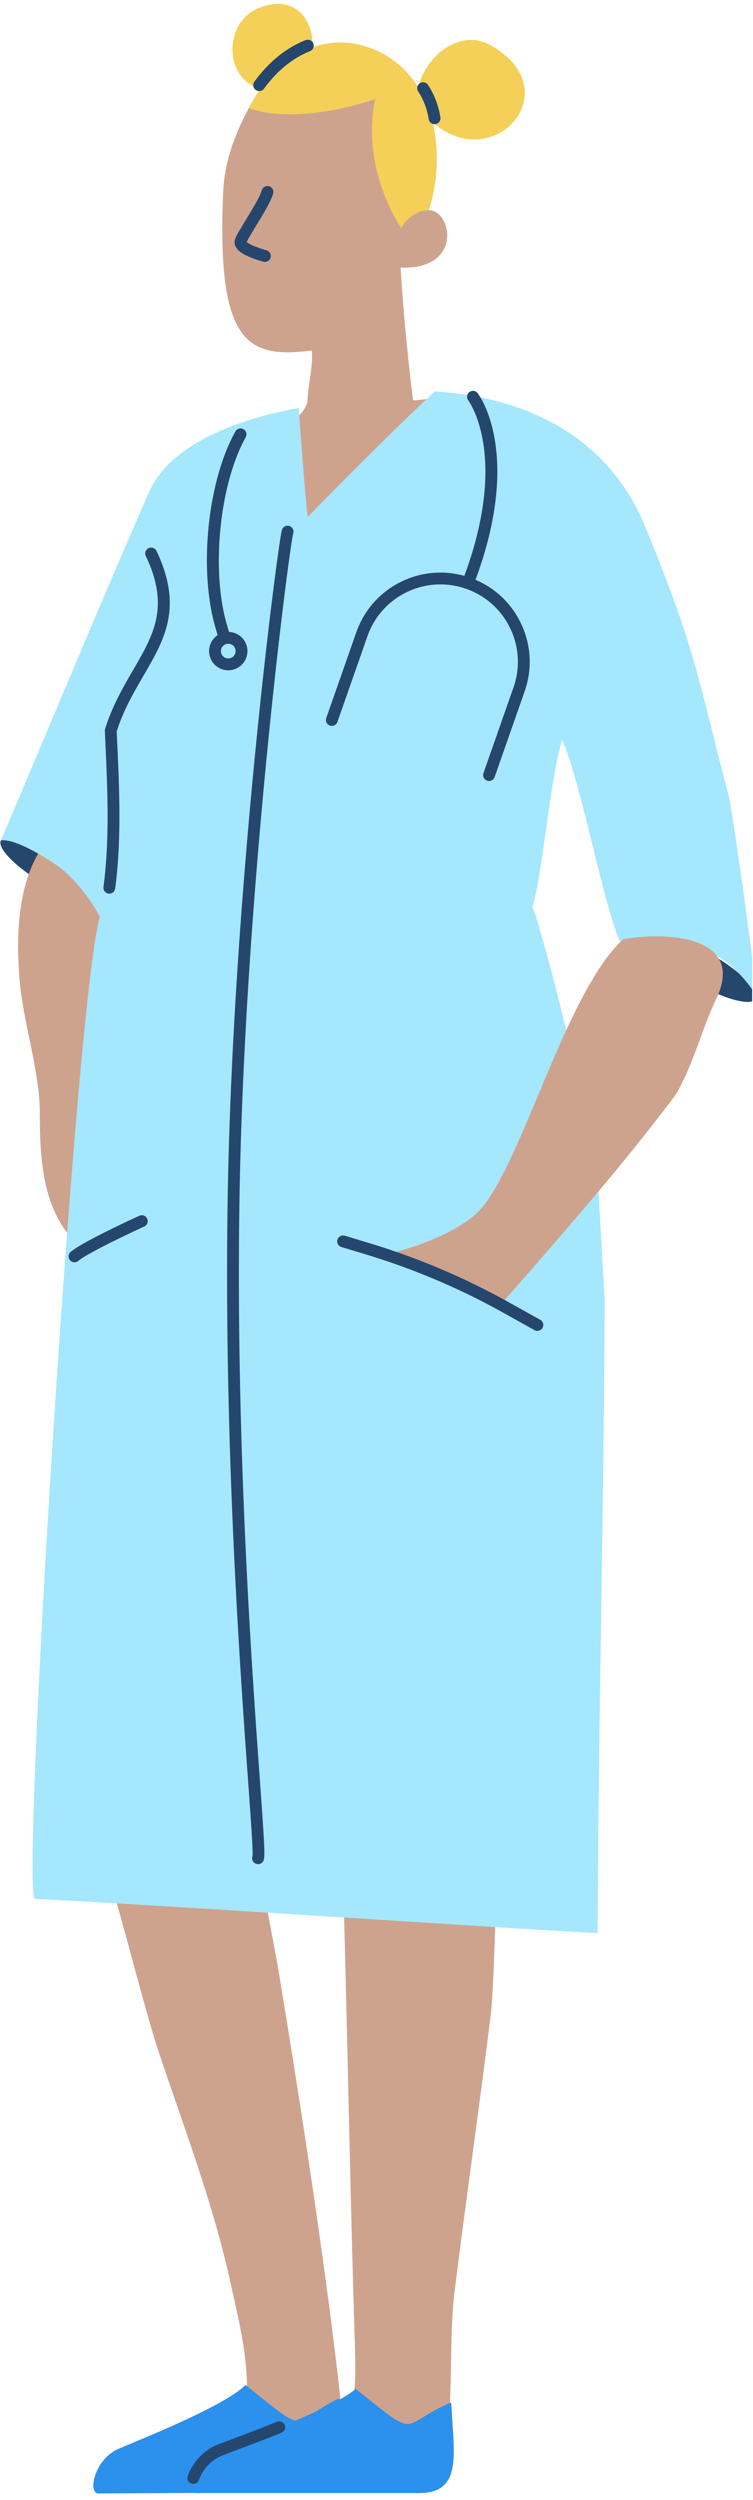 <?xml version="1.0"?>
<svg xmlns="http://www.w3.org/2000/svg" fill="none" viewBox="0 0 382 1268">
  <g clip-path="url(#a)">
    <path fill="#26476D" d="M54.598 457.375c2.29-3.968-7.96-14.174-22.896-22.797S2.802 422.18.51 426.148c-2.29 3.968 7.96 14.174 22.896 22.797s28.9 12.398 31.19 8.43M383.413 506.567c2.291-3.967-7.96-14.174-22.895-22.797-14.936-8.623-28.901-12.397-31.191-8.43-2.291 3.968 7.96 14.175 22.895 22.798 14.936 8.623 28.9 12.397 31.191 8.429"/>
    <path fill="#CEA38E" d="M178.083 1223.05c-1.866 7.83 3.85 15.48 11.881 15.96 12.174.72 27.262-.32 32.519-4.84 1.341-1.15 4.893-3.58 5.166-6.51 1.733-18.66.582-46.41 2.882-64.85 5.818-46.65 12.471-93 18.287-139.65 1.37-10.99 2.051-35.969 2.704-55.648.421-12.714-8.636-23.769-21.183-25.865l-26.534-4.432c-15.647-2.614-29.847 9.632-29.508 25.492l.003.146c2.078 74.587 3.388 152.057 5.731 226.627.37 11.8.524 23.21-1.948 33.57M124.951 1219.01c-.839 10.31 7.542 19.08 17.863 18.44 14.741-.92 31.635-4 31.131-8.95-6.924-68.08-21.523-161.99-32.678-229.075-1.973-11.866-9.123-48.664-11.296-60.29-1.906-10.199-12.384-16.228-22.229-12.955-12.33 4.098-24.984 5.335-37.737 7.265-10.335 1.564-16.866 11.938-13.734 21.911 6.432 20.48 17.567 65.294 24.054 84.784 12.958 38.93 27.607 76.43 36.814 118.55 4.28 19.58 9.5 39.57 7.812 60.32"/>
    <path fill="#2C90ED" d="M99.502 1264.41h113.124c21.681 0 17.715-19.03 16.456-42.93-.165-3.06.082 4.08-.165-3.06-27.074 11.52-15.065 19.94-48.463-6.86-12.648 11.16-64.506 29.09-69.671 31.39-12.662 5.65-16.537 21.46-11.28 21.46"/>
    <path fill="#2C90ED" d="m49.817 1264.61 109.464-.57c20.98-.11 15.855-19.75 13.019-44.44-.366-3.16.355 4.21-.366-3.16-25.42 12.04-13.229 20.68-47.361-6.85-11.483 11.6-60.45 30.38-65.293 32.79-11.87 5.9-14.55 22.25-9.463 22.23"/>
    <path fill="#CEA38E" d="M10.312 500.829c2.428 20.885 10.086 44.379 9.882 64.579.06 23.244 1.552 47.562 17.822 64.422 5.475 5.674 15.073 2.563 16.093-5.257 3.604-27.622 11.791-85.063 10.356-129.296-1.679-51.773-19.88-81.486-26.622-80.402-30.862 16.295-30.129 60.669-27.531 85.954M158.444 270.31c14.954-2.306 80.599-71.728 67.916-69.509-13.823 2.418-16.836 2.262-16.836 2.262-4.815-39.118-6.287-67.333-6.287-67.333 32.008 1.107 25.907-29.238 14.258-29.11 8.984-27.57 4.301-66.547-25.968-80.716-22.318-10.392-48.959-2.47-65.343 28.917-5.839 11.214-12.239 25.224-12.99 42.842-3.272 76.814 12.321 84.287 44.874 80.124 1.175 5.72-1.806 17.453-2.107 25.577-.205 5.534-13.342 17.296-20.459 17.705-6.024.347 17.263 50.116 22.942 49.241"/>
    <path fill="#F4D058" d="M138.014 46.382c-24.711-1.363-26.311-34.633-6.47-42.445 22.881-9.01 32.198 14.926 24.093 30.183z"/>
    <path fill="#F4D058" d="M190.336 50.247c-7.516 36.065 13.166 65.316 13.166 65.316s5.004-9.005 13.993-8.943c8.984-27.57 4.301-66.547-25.968-80.716-22.319-10.392-48.96-2.47-65.344 28.917 25.91 9.194 64.153-4.574 64.153-4.574"/>
    <path fill="#26476D" d="M134.383 132.831q-.411 0-.826-.116c-10.076-2.882-14.291-5.703-14.549-9.738-.11-1.72.876-3.517 5.518-11.139 3.263-5.358 7.324-12.026 8.278-15.324a3.004 3.004 0 0 1 3.716-2.048 3 3 0 0 1 2.048 3.716c-1.177 4.067-5.29 10.819-8.918 16.777-1.709 2.806-3.783 6.211-4.484 7.712.591.601 2.734 2.185 10.041 4.274a3 3 0 0 1-.824 5.886"/>
    <path fill="#F4D058" d="M214.765 57.12c-11.344-13.399 12.108-46.386 34.021-34.171 42.815 23.868-2.805 71.04-34.021 34.172"/>
    <path fill="#26476D" d="M131.493 46.173a3 3 0 0 1-2.419-4.772c7.319-10.003 16.033-17.07 25.9-21.005a3 3 0 1 1 2.222 5.573c-8.804 3.511-16.636 9.895-23.279 18.975a3 3 0 0 1-2.424 1.229M220.455 62.987a3 3 0 0 1-2.959-2.528c-.825-5.18-2.63-9.924-5.368-14.097a3 3 0 0 1 5.018-3.29c3.205 4.887 5.316 10.42 6.275 16.444a3 3 0 0 1-2.966 3.471"/>
    <path fill="#26476D" d="M131.493 46.173a3 3 0 0 1-2.419-4.772c7.319-10.003 16.033-17.07 25.9-21.005a3 3 0 1 1 2.222 5.573c-8.804 3.511-16.636 9.895-23.279 18.975a3 3 0 0 1-2.424 1.229"/>
    <path fill="#A5E7FD" d="M369.7 403.854c-16.768-64.534-17.007-74.686-42.235-136.414-22.816-55.827-75.949-66.888-106.725-68.939-12.331 10.938-46.584 45.03-64.443 63.521-.673.697-3.394-36.081-4.754-55.128-13.724 2.552-62.67 12.31-76.032 42.857C49.917 308.263 25.55 367.266.549 426.01c.04.831 4.455-2.876 27.27 12.161 8.451 5.571 16.98 16.074 22.892 26.735-12.137 39.078-40.413 497.846-32.923 498.182 55.831 2.507 280.418 17.695 285.404 17.245 0-83.187 3.532-239.996 3.532-321.936L303.6 604.63c-4.777-41.304-27.748-129.788-33.483-144.89 5.144-16.105 8.923-65.147 15.113-84.528 9.937 23.438 20.429 81.59 29.128 102.107.557.861 12.117-6.397 37.039 1.65 21.984 7.098 32.269 25.939 32.433 26.617.827-.052-11.729-91.914-14.13-101.732"/>
    <path fill="#26476D" d="M55.47 453.23q-.194.001-.392-.025a3 3 0 0 1-2.586-3.363c3.184-24.361 2.06-49.113.973-73.049l-.276-6.126c-.016-.351.03-.7.136-1.034 3.693-11.728 9.281-21.343 14.213-29.826 10.423-17.931 18.655-32.093 6.432-57.81a3 3 0 0 1 5.42-2.576c13.58 28.573 4.198 44.713-6.665 63.401-4.931 8.484-10.028 17.252-13.518 28.112l.252 5.586c1.098 24.197 2.234 49.216-1.018 74.099a3 3 0 0 1-2.97 2.611M98.051 1259.79c-.326 0-.657-.05-.982-.17a2.994 2.994 0 0 1-1.852-3.81c1.822-5.26 6.547-12.12 14.343-15.6 1.078-.48 3.724-1.47 7.73-2.97 5.74-2.16 14.414-5.41 23.338-9.02a3.004 3.004 0 0 1 2.246 5.57c-8.993 3.63-17.709 6.9-23.476 9.06-3.622 1.36-6.483 2.43-7.394 2.84-6.046 2.7-9.708 8.01-11.118 12.08a3 3 0 0 1-2.835 2.02"/>
    <path fill="#CEA38E" d="M342.831 555.166c-28.063 37.335-55.621 68.379-87.303 104.791-22.558-11.645-34.939-17.141-60.107-23.57 15.596-3.906 33.045-9.855 45.39-20.146 21.993-18.334 44.855-111.758 75.243-139.808 20.407-3.985 61.462-2.29 47.978 28.693-8.09 16.64-11.934 34.109-21.201 50.04"/>
    <path fill="#26476D" d="M272.606 674.988c-.495 0-.996-.123-1.458-.381l-15.947-8.888a352.7 352.7 0 0 0-69.424-29.449l-12.586-3.808a3 3 0 0 1-2.002-3.741 2.996 2.996 0 0 1 3.741-2.001l12.586 3.808a358.6 358.6 0 0 1 70.606 29.95l15.947 8.889a3 3 0 0 1-1.463 5.621M37.81 640.196a3 3 0 0 1-1.954-5.278c5.817-4.985 31.867-16.966 34.818-18.317a3 3 0 0 1 2.496 5.457c-7.807 3.571-29.026 13.66-33.409 17.416a3 3 0 0 1-1.95.722M264.233 316.048c-4.801-9.983-12.909-17.695-23.009-21.992 23.756-64.027 2.037-93.436 1.097-94.661a2.994 2.994 0 0 0-4.192-.557 3.006 3.006 0 0 0-.576 4.199c.052.069 5.251 7.101 7.574 21.548 3.86 24.001-3.002 49.819-9.563 67.485-10.58-2.956-21.737-1.994-31.728 2.81-10.893 5.239-19.093 14.407-23.091 25.814l-15.224 43.438a3 3 0 1 0 5.662 1.984l15.224-43.437c3.467-9.895 10.581-17.847 20.03-22.392s20.101-5.137 29.997-1.669c9.895 3.468 17.847 10.581 22.392 20.03s5.137 20.103 1.67 29.998l-15.224 43.436a3 3 0 1 0 5.662 1.984l15.224-43.436c3.998-11.407 3.314-23.689-1.925-34.582M125.184 327.681a9.66 9.66 0 0 0-4.548-5.895 9.7 9.7 0 0 0-4.454-1.283l-1.015-3.438c-8.183-27.709-3.851-71.338 9.461-95.274a3 3 0 1 0-5.243-2.916c-14.217 25.561-18.69 70.372-9.972 99.89l.994 3.366a9.7 9.7 0 0 0-3.048 3.252 9.66 9.66 0 0 0-.951 7.384 9.66 9.66 0 0 0 4.548 5.893 9.66 9.66 0 0 0 7.382.951 9.66 9.66 0 0 0 5.895-4.547 9.66 9.66 0 0 0 .951-7.383m-6.155 4.397a3.7 3.7 0 0 1-2.259 1.742c-.96.26-1.965.131-2.829-.364a3.7 3.7 0 0 1-1.742-2.258 3.732 3.732 0 0 1 3.603-4.703c.642 0 1.276.167 1.848.495a3.7 3.7 0 0 1 1.743 2.259c.26.961.131 1.966-.364 2.829M130.908 945.465a3.003 3.003 0 0 1-2.838-3.967c.359-2.554-.781-18.38-2.22-38.345-4.006-55.605-12.343-171.31-10.349-295.26 2.532-157.44 25.548-332.572 27.513-339.123a2.999 2.999 0 0 1 5.747 1.722c-1.947 6.676-24.758 181.931-27.261 337.496-1.989 123.687 6.335 239.214 10.335 294.734 2.52 34.977 2.701 39.201 1.759 41.084a3 3 0 0 1-2.686 1.659"/>
  </g>
  <defs>
    <clipPath id="a">
      <path fill="#fff" d="M0 0h381.565v1267.89H0z"/>
    </clipPath>
  </defs>
</svg>
